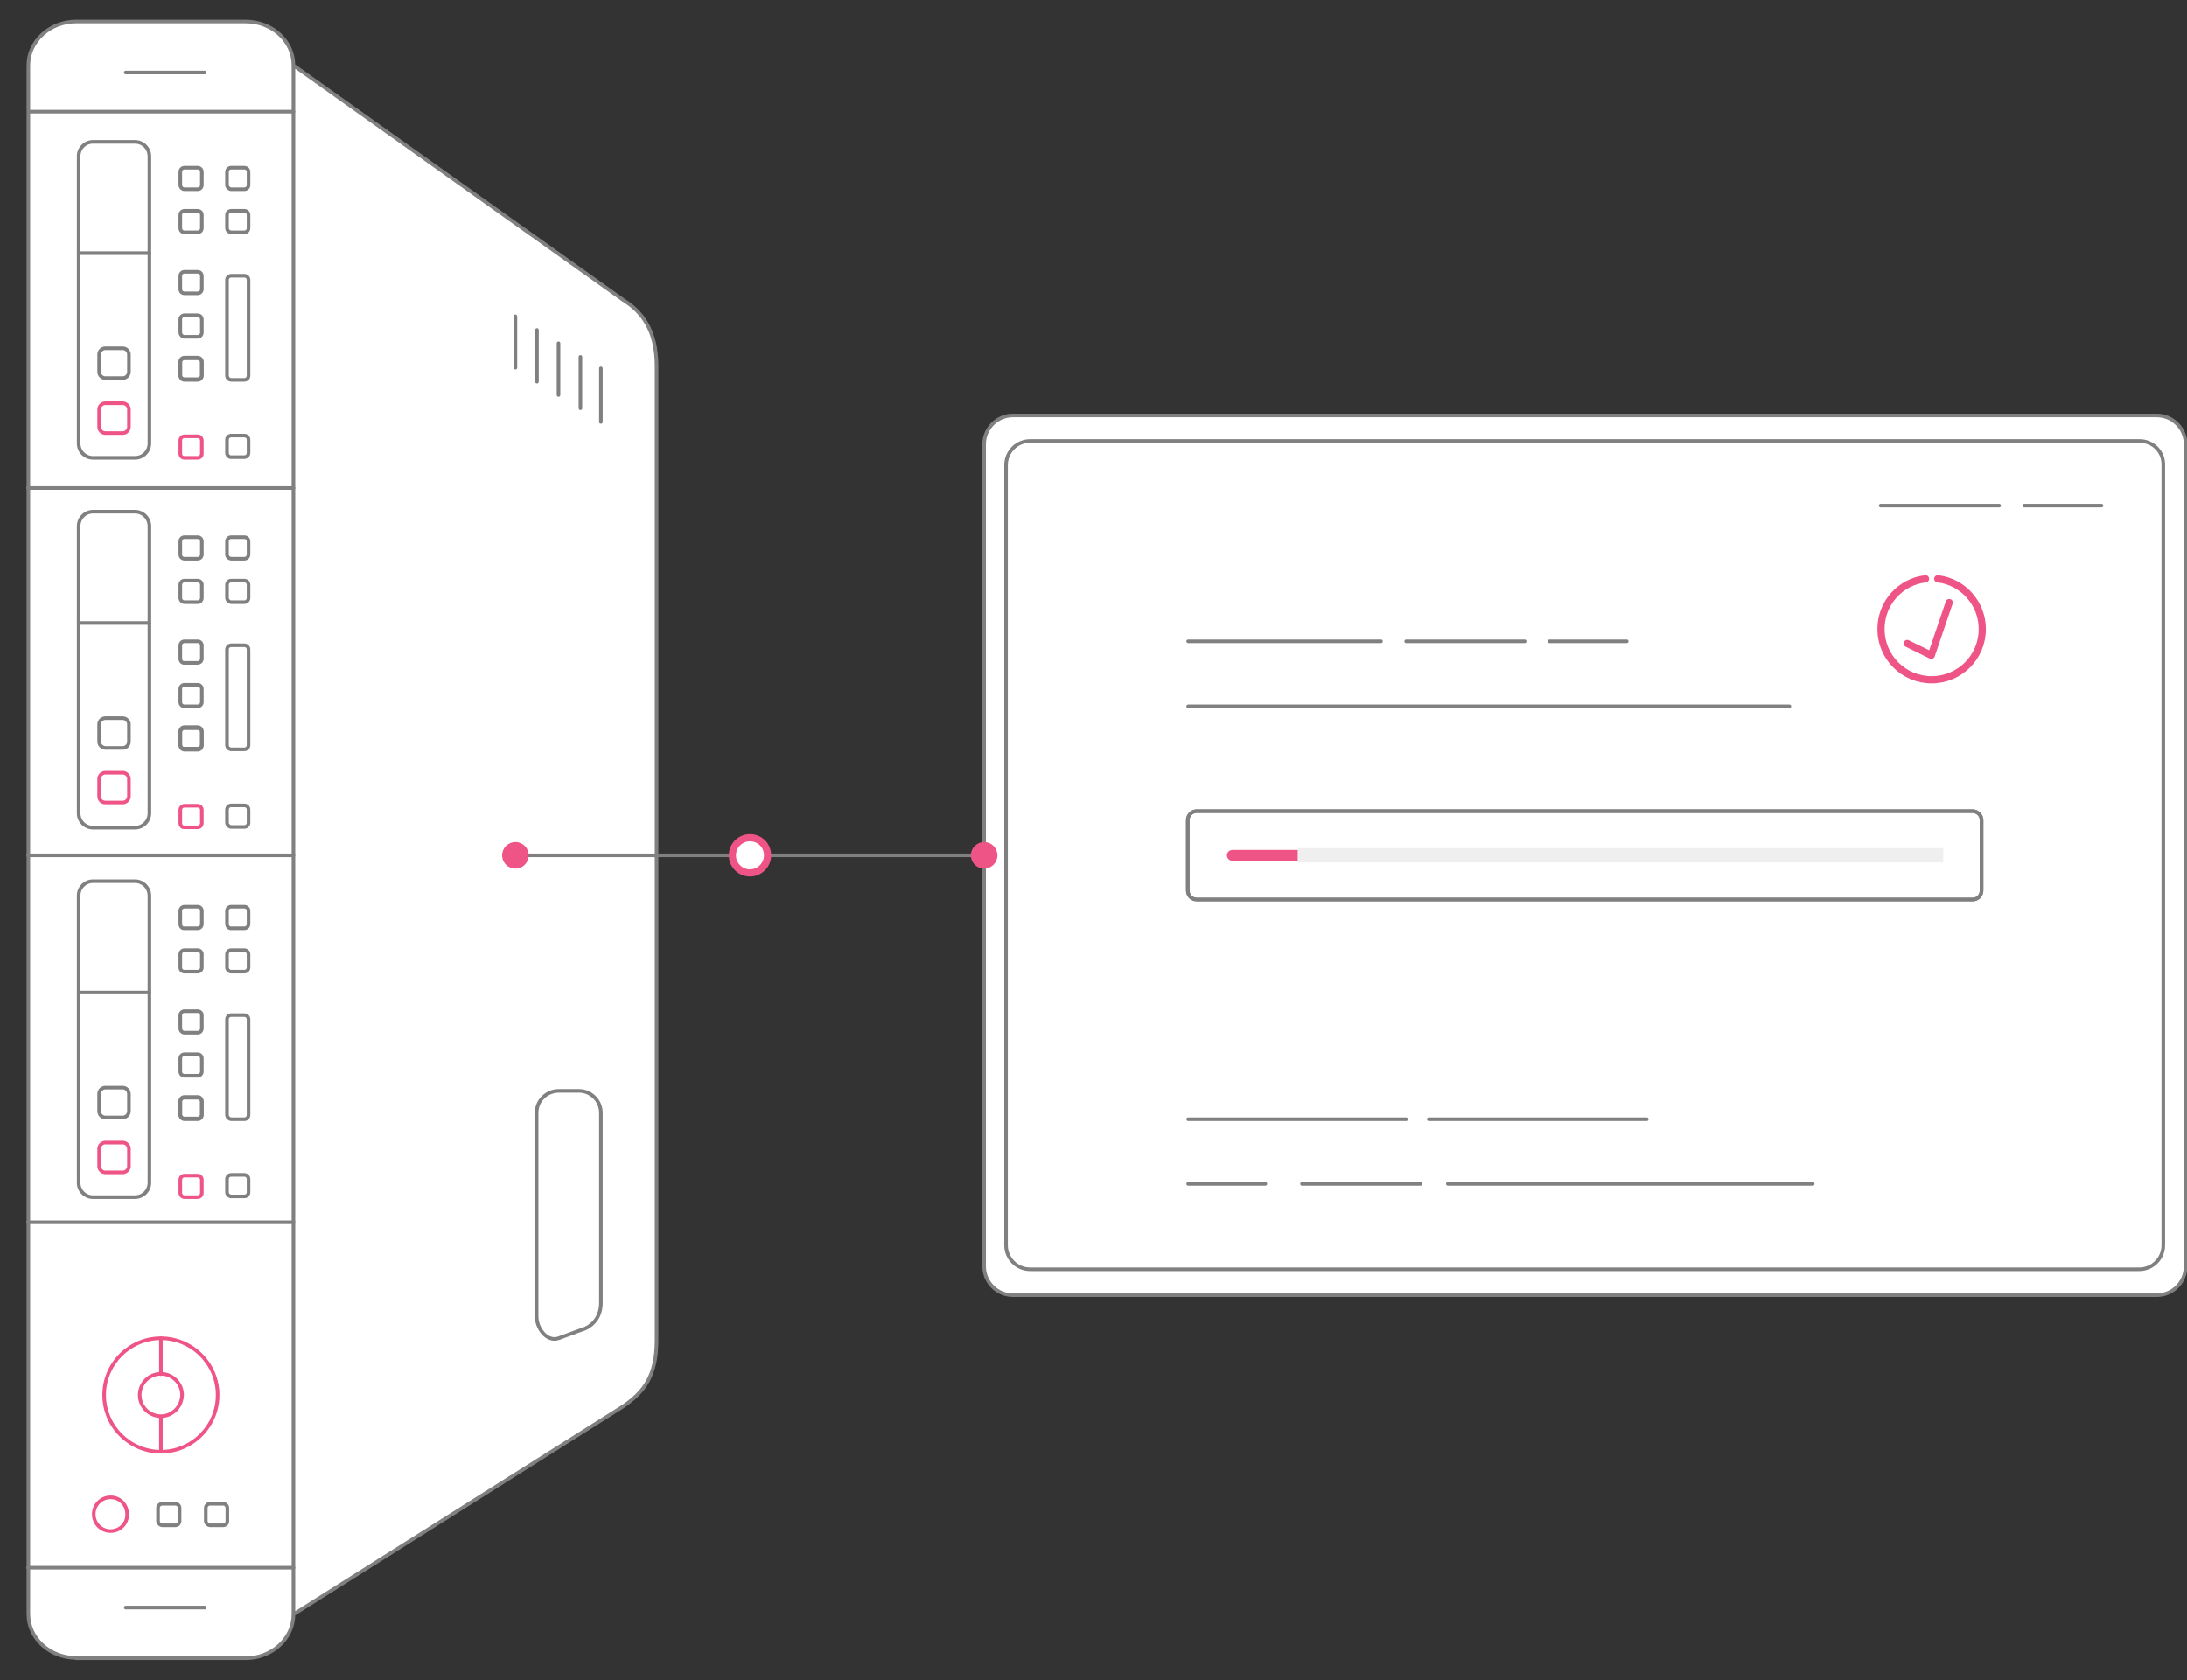 <svg version="1.1" id="Layer_1" xmlns="http://www.w3.org/2000/svg" x="0" y="0" viewBox="0 0 608.9 468" xml:space="preserve">
  <rect x="0" y="0" width="608.9" height="468" fill="#333333" stroke="none"/>
  <style>
    .install0,.install2,.install4{fill:none;stroke:#ee5586;stroke-linecap:round;stroke-linejoin:round;stroke-miterlimit:10}.install2,.install4{stroke:gray}.install4{fill:#fff}.install6{fill:#ee5586}.install10{fill:none;stroke:gray;stroke-linecap:round;stroke-linejoin:round;stroke-miterlimit:10}.install11{fill:#fff}.install12{fill:none;stroke:#ee5586;stroke-width:2;stroke-linecap:round;stroke-linejoin:round;stroke-miterlimit:10}
  </style>
  <path class="install4" d="M21.2 461.7c-7.4 0-13.3-5.5-13.3-12.2V18.2c0-6.7 6-12.2 13.3-12.2h47.2c7.4 0 13.3 5.5 13.3 12.2v431.4c0 6.7-6 12.2-13.3 12.2H21.2zM81.7 18.2l91.9 65.4c5.1 3.2 9.2 8.3 9.2 18.4v271.2c0 10.1-3.6 14.5-9.2 18.4l-91.9 58"/>
  <path id="svg-concept" class="install0" d="M50.2 126.3v-3.6c0-.7.5-1.2 1.2-1.2H55c.7 0 1.2.5 1.2 1.2v3.6c0 .7-.5 1.2-1.2 1.2h-3.6c-.7 0-1.2-.5-1.2-1.2zM27.6 118.9V114c0-.9.8-1.7 1.7-1.7h4.9c.9 0 1.7.8 1.7 1.7v4.9c0 .9-.8 1.7-1.7 1.7h-4.9c-.9 0-1.7-.8-1.7-1.7zM50.2 229.2v-3.6c0-.7.5-1.2 1.2-1.2H55c.7 0 1.2.5 1.2 1.2v3.6c0 .7-.5 1.2-1.2 1.2h-3.6c-.7.1-1.2-.5-1.2-1.2zM27.6 221.8v-4.9c0-.9.8-1.7 1.7-1.7h4.9c.9 0 1.7.8 1.7 1.7v4.9c0 .9-.8 1.7-1.7 1.7h-4.9c-.9 0-1.7-.7-1.7-1.7zM50.2 332.2v-3.6c0-.7.5-1.2 1.2-1.2H55c.7 0 1.2.5 1.2 1.2v3.6c0 .7-.5 1.2-1.2 1.2h-3.6c-.7 0-1.2-.6-1.2-1.2zM27.6 324.8v-4.9c0-.9.8-1.7 1.7-1.7h4.9c.9 0 1.7.8 1.7 1.7v4.9c0 .9-.8 1.7-1.7 1.7h-4.9c-.9 0-1.7-.8-1.7-1.7zM44.8 404.3c-8.7 0-15.8-7.1-15.8-15.8 0-8.7 7.1-15.8 15.8-15.8s15.8 7.1 15.8 15.8c0 8.7-7.1 15.8-15.8 15.8z"/>
  <path id="svg-concept" class="install0" d="M44.8 394.4c-3.2 0-5.9-2.6-5.9-5.9 0-3.2 2.6-5.9 5.9-5.9 3.2 0 5.9 2.6 5.9 5.9-.1 3.3-2.7 5.9-5.9 5.9zM44.8 404.3v-9.9M44.8 382.7v-10"/>
  <path class="install2" d="M81.7 31.1H8.1M81.7 436.6H7.8M21.9 123.5v-80c0-2.2 1.8-4 4-4h11.7c2.2 0 4 1.8 4 4v80c0 2.2-1.8 4-4 4H25.9c-2.2 0-4-1.8-4-4zM50.2 51.5v-3.6c0-.7.5-1.2 1.2-1.2H55c.7 0 1.2.5 1.2 1.2v3.6c0 .7-.5 1.2-1.2 1.2h-3.6c-.7 0-1.2-.6-1.2-1.2zM50.2 63.5v-3.6c0-.7.5-1.2 1.2-1.2H55c.7 0 1.2.5 1.2 1.2v3.6c0 .7-.5 1.2-1.2 1.2h-3.6c-.7 0-1.2-.5-1.2-1.2zM50.2 80.5v-3.6c0-.7.5-1.2 1.2-1.2H55c.7 0 1.2.5 1.2 1.2v3.6c0 .7-.5 1.2-1.2 1.2h-3.6c-.7 0-1.2-.5-1.2-1.2zM63.2 51.5v-3.6c0-.7.5-1.2 1.2-1.2H68c.7 0 1.2.5 1.2 1.2v3.6c0 .7-.5 1.2-1.2 1.2h-3.6c-.6 0-1.2-.6-1.2-1.2zM63.2 63.5v-3.6c0-.7.5-1.2 1.2-1.2H68c.7 0 1.2.5 1.2 1.2v3.6c0 .7-.5 1.2-1.2 1.2h-3.6c-.6 0-1.2-.5-1.2-1.2zM63.2 126.1v-3.6c0-.7.5-1.2 1.2-1.2H68c.7 0 1.2.5 1.2 1.2v3.6c0 .7-.5 1.2-1.2 1.2h-3.6c-.6.1-1.2-.5-1.2-1.2zM50.2 92.5V89c0-.7.5-1.2 1.2-1.2H55c.7 0 1.2.5 1.2 1.2v3.6c0 .7-.5 1.2-1.2 1.2h-3.6c-.7 0-1.2-.6-1.2-1.3zM50.2 104.4v-3.6c0-.7.5-1.2 1.2-1.2H55c.7 0 1.2.5 1.2 1.2v3.6c0 .7-.5 1.2-1.2 1.2h-3.6c-.7 0-1.2-.5-1.2-1.2z"/>
  <path class="install2" d="M50.2 104.6V101c0-.7.5-1.2 1.2-1.2H55c.7 0 1.2.5 1.2 1.2v3.6c0 .7-.5 1.2-1.2 1.2h-3.6c-.7 0-1.2-.5-1.2-1.2zM63.2 104.6V78c0-.7.5-1.2 1.2-1.2H68c.7 0 1.2.5 1.2 1.2v26.6c0 .7-.5 1.2-1.2 1.2h-3.6c-.6 0-1.2-.5-1.2-1.2zM41.6 70.5H21.9M27.6 103.6v-4.9c0-.9.8-1.7 1.7-1.7h4.9c.9 0 1.7.8 1.7 1.7v4.9c0 .9-.8 1.7-1.7 1.7h-4.9c-.9 0-1.7-.8-1.7-1.7zM21.9 226.5v-80c0-2.2 1.8-4 4-4h11.7c2.2 0 4 1.8 4 4v80c0 2.2-1.8 4-4 4H25.9c-2.2 0-4-1.8-4-4zM50.2 154.4v-3.6c0-.7.5-1.2 1.2-1.2H55c.7 0 1.2.5 1.2 1.2v3.6c0 .7-.5 1.2-1.2 1.2h-3.6c-.7 0-1.2-.5-1.2-1.2zM50.2 166.5v-3.6c0-.7.5-1.2 1.2-1.2H55c.7 0 1.2.5 1.2 1.2v3.6c0 .7-.5 1.2-1.2 1.2h-3.6c-.7 0-1.2-.6-1.2-1.2zM50.2 183.4v-3.6c0-.7.5-1.2 1.2-1.2H55c.7 0 1.2.5 1.2 1.2v3.6c0 .7-.5 1.2-1.2 1.2h-3.6c-.7.1-1.2-.5-1.2-1.2zM63.2 154.4v-3.6c0-.7.5-1.2 1.2-1.2H68c.7 0 1.2.5 1.2 1.2v3.6c0 .7-.5 1.2-1.2 1.2h-3.6c-.6 0-1.2-.5-1.2-1.2zM63.2 166.5v-3.6c0-.7.5-1.2 1.2-1.2H68c.7 0 1.2.5 1.2 1.2v3.6c0 .7-.5 1.2-1.2 1.2h-3.6c-.6 0-1.2-.6-1.2-1.2zM63.2 229.1v-3.6c0-.7.5-1.2 1.2-1.2H68c.7 0 1.2.5 1.2 1.2v3.6c0 .7-.5 1.2-1.2 1.2h-3.6c-.6 0-1.2-.6-1.2-1.2zM50.2 195.5v-3.6c0-.7.5-1.2 1.2-1.2H55c.7 0 1.2.5 1.2 1.2v3.6c0 .7-.5 1.2-1.2 1.2h-3.6c-.7 0-1.2-.5-1.2-1.2zM50.2 207.3v-3.6c0-.7.5-1.2 1.2-1.2H55c.7 0 1.2.5 1.2 1.2v3.6c0 .7-.5 1.2-1.2 1.2h-3.6c-.7.1-1.2-.5-1.2-1.2z"/>
  <path class="install2" d="M50.2 207.5V204c0-.7.5-1.2 1.2-1.2H55c.7 0 1.2.5 1.2 1.2v3.6c0 .7-.5 1.2-1.2 1.2h-3.6c-.7 0-1.2-.6-1.2-1.3zM63.2 207.5v-26.6c0-.7.5-1.2 1.2-1.2H68c.7 0 1.2.5 1.2 1.2v26.6c0 .7-.5 1.2-1.2 1.2h-3.6c-.6 0-1.2-.5-1.2-1.2zM41.6 173.5H21.9M27.6 206.6v-4.9c0-.9.8-1.7 1.7-1.7h4.9c.9 0 1.7.8 1.7 1.7v4.9c0 .9-.8 1.7-1.7 1.7h-4.9c-.9-.1-1.7-.8-1.7-1.7zM21.9 329.4v-80c0-2.2 1.8-4 4-4h11.7c2.2 0 4 1.8 4 4v80c0 2.2-1.8 4-4 4H25.9c-2.2 0-4-1.8-4-4zM50.2 257.3v-3.6c0-.7.5-1.2 1.2-1.2H55c.7 0 1.2.5 1.2 1.2v3.6c0 .7-.5 1.2-1.2 1.2h-3.6c-.7.1-1.2-.5-1.2-1.2zM50.2 269.4v-3.6c0-.7.5-1.2 1.2-1.2H55c.7 0 1.2.5 1.2 1.2v3.6c0 .7-.5 1.2-1.2 1.2h-3.6c-.7 0-1.2-.5-1.2-1.2zM50.2 286.4v-3.6c0-.7.5-1.2 1.2-1.2H55c.7 0 1.2.5 1.2 1.2v3.6c0 .7-.5 1.2-1.2 1.2h-3.6c-.7 0-1.2-.6-1.2-1.2zM63.2 257.3v-3.6c0-.7.5-1.2 1.2-1.2H68c.7 0 1.2.5 1.2 1.2v3.6c0 .7-.5 1.2-1.2 1.2h-3.6c-.6.1-1.2-.5-1.2-1.2zM63.2 269.4v-3.6c0-.7.5-1.2 1.2-1.2H68c.7 0 1.2.5 1.2 1.2v3.6c0 .7-.5 1.2-1.2 1.2h-3.6c-.6 0-1.2-.5-1.2-1.2zM63.2 332v-3.6c0-.7.5-1.2 1.2-1.2H68c.7 0 1.2.5 1.2 1.2v3.6c0 .7-.5 1.2-1.2 1.2h-3.6c-.6 0-1.2-.5-1.2-1.2zM50.2 298.4v-3.6c0-.7.5-1.2 1.2-1.2H55c.7 0 1.2.5 1.2 1.2v3.6c0 .7-.5 1.2-1.2 1.2h-3.6c-.7 0-1.2-.5-1.2-1.2zM50.2 310.3v-3.6c0-.7.5-1.2 1.2-1.2H55c.7 0 1.2.5 1.2 1.2v3.6c0 .7-.5 1.2-1.2 1.2h-3.6c-.7 0-1.2-.6-1.2-1.2z"/>
  <path class="install2" d="M50.2 310.5v-3.6c0-.7.5-1.2 1.2-1.2H55c.7 0 1.2.5 1.2 1.2v3.6c0 .7-.5 1.2-1.2 1.2h-3.6c-.7 0-1.2-.6-1.2-1.2z"/>
  <path id="svg-concept" class="install0" d="M30.8 426.4c-2.6 0-4.7-2.1-4.7-4.7s2.1-4.7 4.7-4.7 4.6 2.1 4.6 4.7c.1 2.6-2 4.7-4.6 4.7z"/>
  <path class="install2" d="M44 423.6V420c0-.7.5-1.2 1.2-1.2h3.6c.7 0 1.2.5 1.2 1.2v3.6c0 .7-.5 1.2-1.2 1.2h-3.6c-.6 0-1.2-.6-1.2-1.2zM57.3 423.6V420c0-.7.5-1.2 1.2-1.2h3.6c.7 0 1.2.5 1.2 1.2v3.6c0 .7-.5 1.2-1.2 1.2h-3.6c-.6 0-1.2-.6-1.2-1.2zM63.2 310.5v-26.6c0-.7.5-1.2 1.2-1.2H68c.7 0 1.2.5 1.2 1.2v26.6c0 .7-.5 1.2-1.2 1.2h-3.6c-.6 0-1.2-.6-1.2-1.2zM41.6 276.4H21.9M27.6 309.5v-4.9c0-.9.8-1.7 1.7-1.7h4.9c.9 0 1.7.8 1.7 1.7v4.9c0 .9-.8 1.7-1.7 1.7h-4.9c-.9 0-1.7-.8-1.7-1.7zM81.7 135.9H7.8M167.3 117.5v-14.9M161.6 113.7V99.4M155.5 110V95.6M149.5 106.3V91.9M143.5 102.4V88.1M57 20.2H35M57 447.7H35M81.7 238.2H7.8M81.7 340.4H7.8M149.4 309.9v56.7c0 3.4 2.9 7.2 6.1 6.1l6-2.2c4-1.1 5.8-4.2 5.8-7.6v-53c0-3.4-2.8-6.1-6.1-6.1h-5.6c-3.4 0-6.2 2.7-6.2 6.1z"/>
  <path fill="none" stroke="gray" stroke-miterlimit="10" d="M143.5 238.2H274"/>
  <path class="install4" d="M600.5 360.7H282c-4.4 0-8-3.6-8-8v-229c0-4.4 3.6-8 8-8h318.5c4.4 0 8 3.6 8 8v229c0 4.4-3.6 8-8 8z"/>
  <path id="svg-concept" fill="#fff" stroke="#ee5586" stroke-width="3" stroke-linecap="round" stroke-linejoin="round" stroke-miterlimit="10" d="M343.1 238.2h196.3"/>
  <circle id="svg-ico" class="install6" cx="274" cy="238.2" r="3.7"/>
  <circle id="svg-ico" class="install6" cx="143.5" cy="238.2" r="3.7"/>
  <g>
    <path id="svg-concept" d="M213.7 238.2c0 2.7-2.2 4.9-4.9 4.9s-4.9-2.2-4.9-4.9 2.2-4.9 4.9-4.9 4.9 2.1 4.9 4.9z" fill="#fff" stroke="#ee5586" stroke-width="2" stroke-linecap="round" stroke-linejoin="round" stroke-miterlimit="10"/>
    <animateMotion path="M53, 0 53 0 -53 0 53 0" begin="0s" dur="2s" repeatCount="indefinite"/>
  </g>
  <g>
    <path fill="none" stroke="#efefef" stroke-width="4" stroke-linejoin="round" stroke-miterlimit="10" d="M361.3 238.2h179.8"/>
    <animateMotion path="M0, 0 200 0 -200" begin="0s" dur="5s" repeatCount="indefinite"/>
  </g>
  <path d="M595.7 122.8H286.8c-3.7 0-6.7 3-6.7 6.7v217.3c0 3.7 3 6.7 6.7 6.7h308.8c3.7 0 6.7-3 6.7-6.7V129.5c.1-3.7-2.9-6.7-6.6-6.7zm-44 125.2c0 1.4-1.1 2.5-2.5 2.5h-216c-1.4 0-2.5-1.1-2.5-2.5v-19.6c0-1.4 1.1-2.5 2.5-2.5h216c1.3 0 2.5 1.1 2.5 2.5V248z" fill="#fff" stroke="gray" stroke-linecap="round" stroke-linejoin="round" stroke-miterlimit="10"/>
  <g>
    <path class="install2" d="M551.7 248c0 1.4-1.1 2.5-2.5 2.5h-216c-1.4 0-2.5-1.1-2.5-2.5v-19.6c0-1.4 1.1-2.5 2.5-2.5h216c1.3 0 2.5 1.1 2.5 2.5V248z"/>
    <path class="install10" d="M330.8 196.7h167.4M330.8 178.6h53.7M391.5 178.6h33M431.4 178.6h21.5M523.6 140.8h33M563.6 140.8h21.5M391.5 311.7h-60.7M458.5 311.7h-60.7M504.7 329.7H403.1M395.5 329.7h-33M352.3 329.7h-21.5"/>
  </g>
  <path class="install11" d="M603 232.6h4.9v11.2H603z"/>
  <path class="install4" d="M608.5 232.6v11.2"/>
  <g>
    <path id="svg-concept" class="install12" d="M536.1 161.2c-7 .8-12.4 6.7-12.4 14 0 7.8 6.3 14.1 14.1 14.1s14.1-6.3 14.1-14.1c0-7.2-5.4-13.2-12.4-14"/>
    <path id="svg-concept" class="install12" d="M542.7 167.8l-5 14.7-6.7-3.3"/>
  </g>
  <path class="install11" d="M541.1 234.7h9.9v8.4h-9.9z"/>
</svg>
